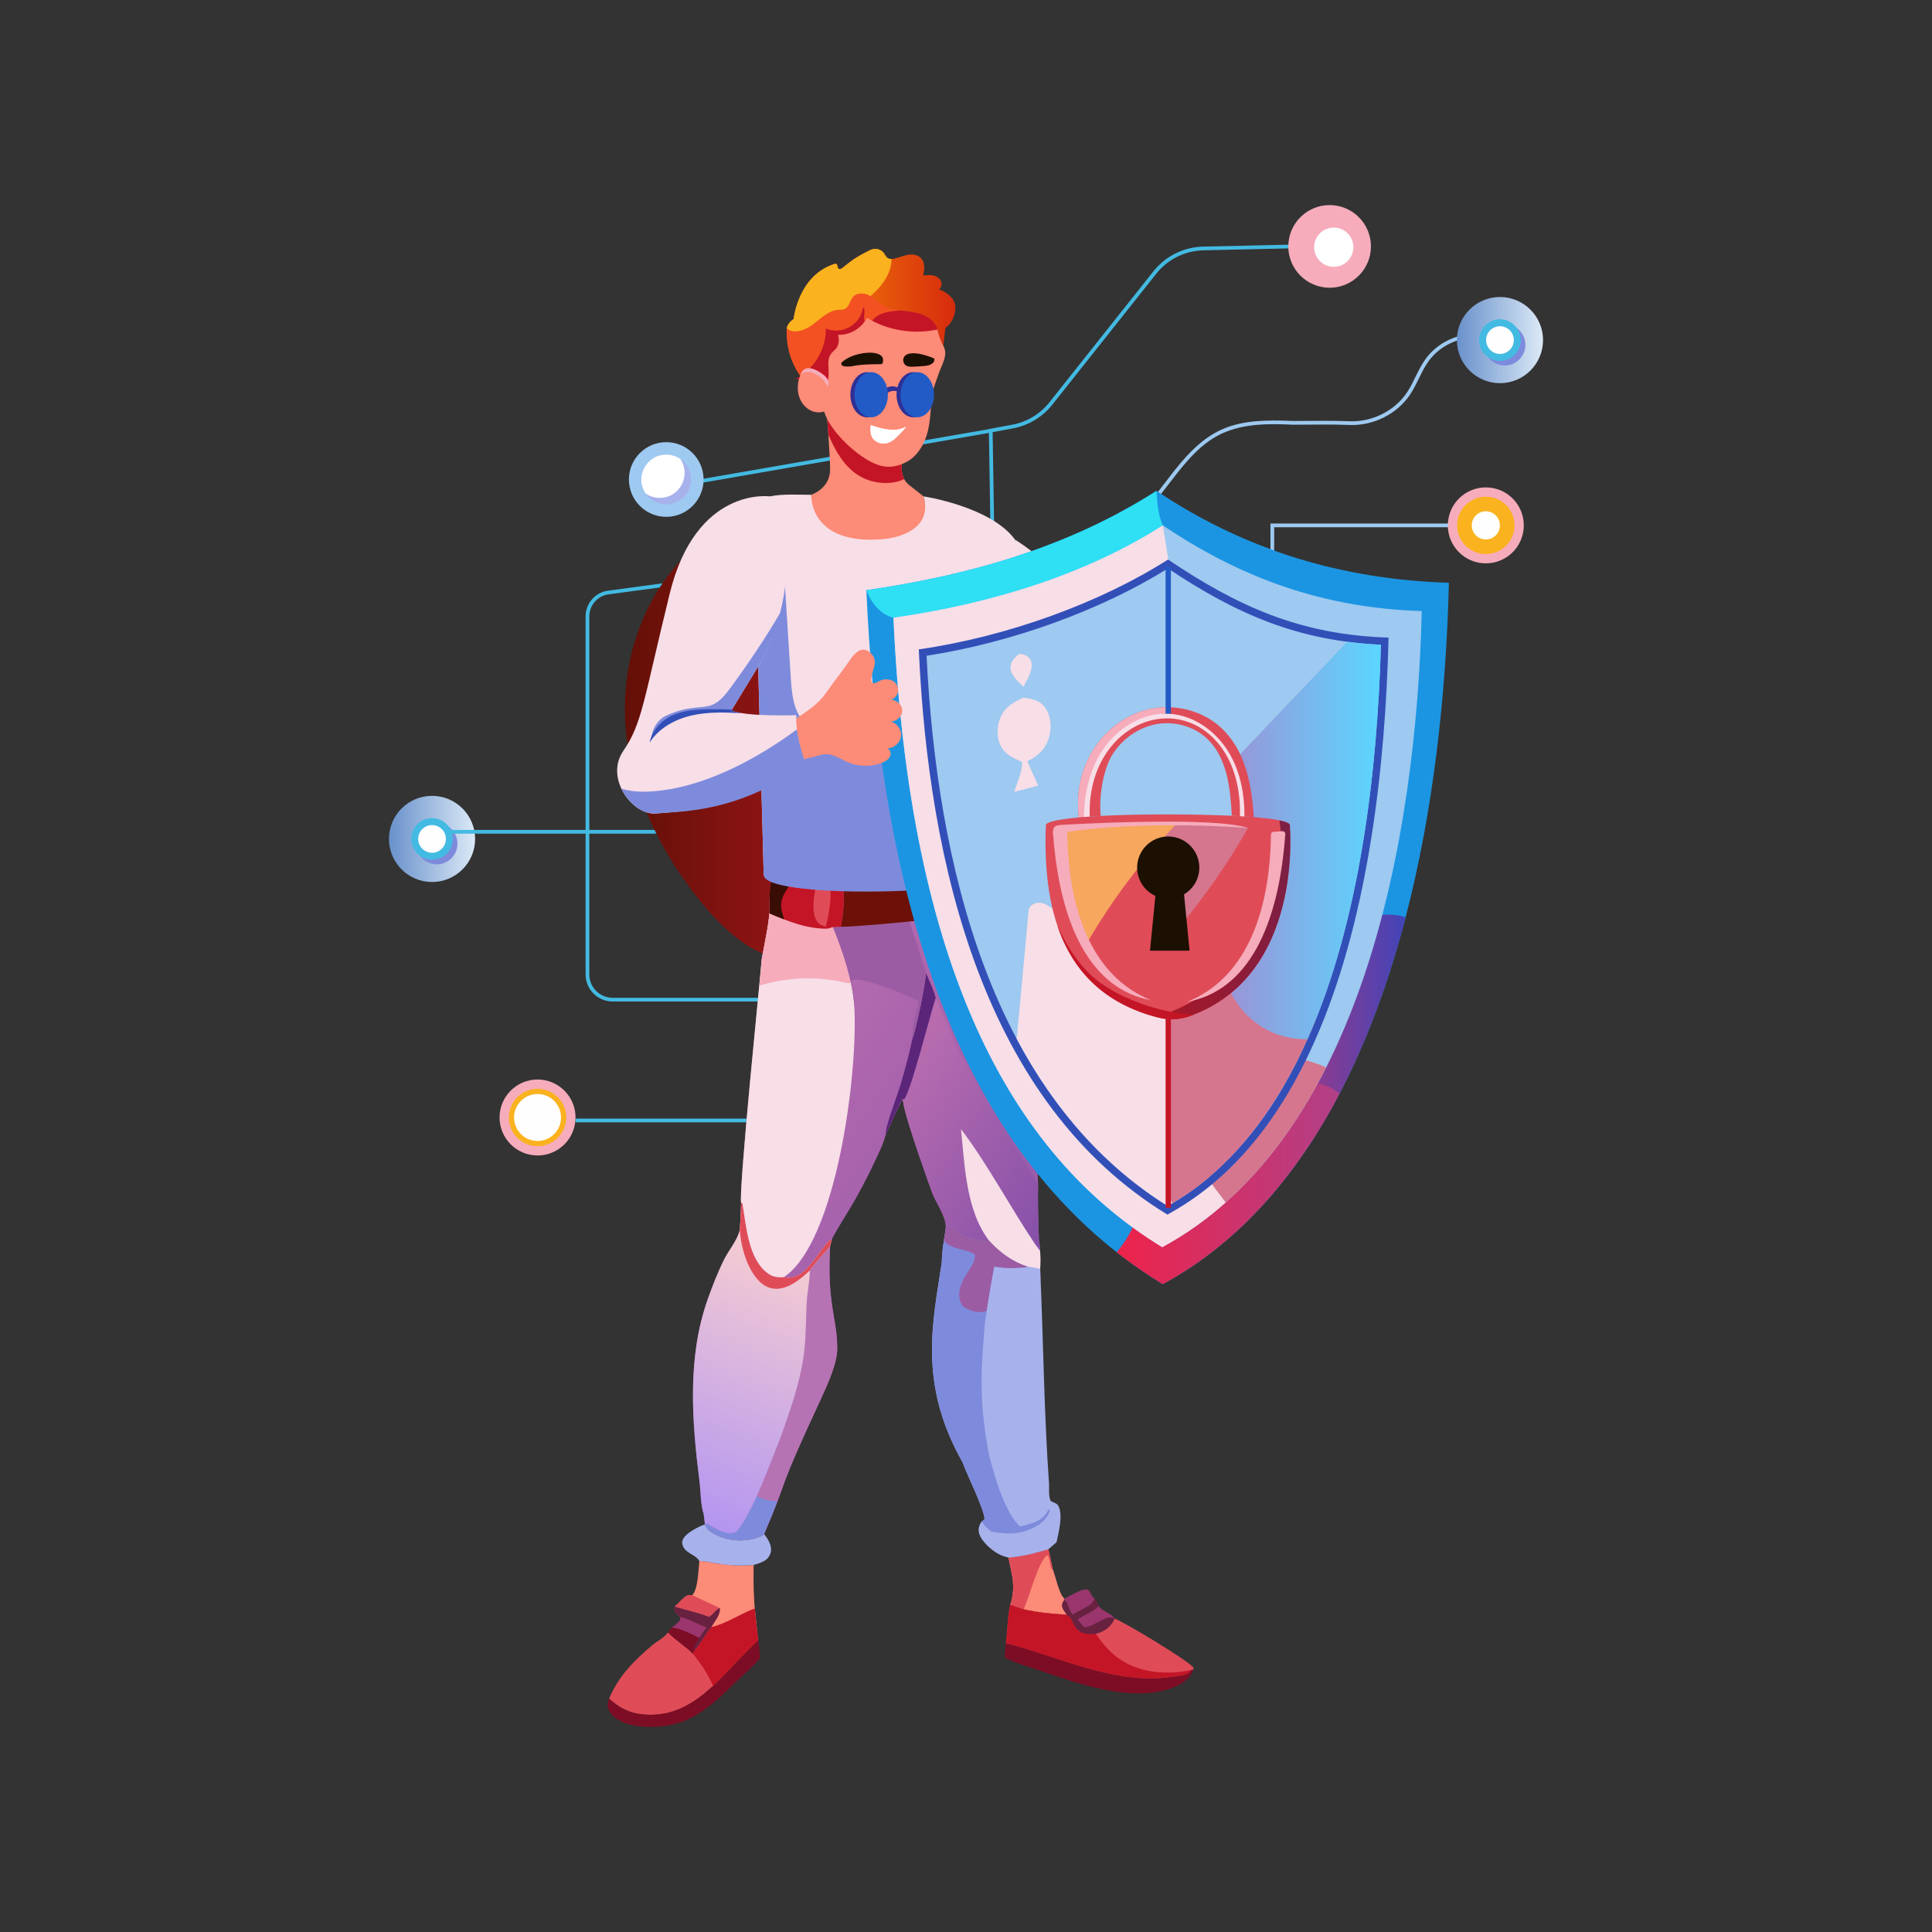 <?xml version="1.0" encoding="utf-8"?>
<svg xmlns="http://www.w3.org/2000/svg" id="Layer_1" style="enable-background:new 0 0 650 650" version="1.1" viewBox="0 0 650 650" x="0" y="0">
  <rect x="0" y="0" width="650" height="650" fill="#333333" stroke="none"/>
  <g id="Cybersecurity_2_">
    <g id="Cybersecurity_3_">
      <g>
        <g>
          <g>
            <polygon points="428.689 192.604 427.433 192.604 427.433 176.13 490.23 176.13 490.23 177.384 428.689 177.384" style="fill:#9ec9f0"/>
          </g>
          <g>
            <path d="M275.891,336.95h-69.763c-5.023,0-9.111-4.087-9.111-9.111&#xD;&#xA;						V207.349c0-4.336,3.241-8.043,7.538-8.623l27.819-3.752l0.168,1.244&#xD;&#xA;						l-27.819,3.752c-3.678,0.496-6.45,3.668-6.45,7.379v120.49&#xD;&#xA;						c0,4.332,3.523,7.856,7.855,7.856h69.763V336.95z" style="fill:#43bae2"/>
          </g>
          <g>
            <path d="M382.056,175.386l-0.809-0.961&#xD;&#xA;						c5.297-4.455,9.363-10.372,13.625-15.792&#xD;&#xA;						c11.925-15.167,20.31-17.927,40.286-16.997&#xD;&#xA;						c6.259-0.002,12.636-0.173,18.887,0.088&#xD;&#xA;						c7.567,0.308,15.165-3.475,19.307-9.657&#xD;&#xA;						c2.374-3.542,3.711-7.775,6.305-11.34&#xD;&#xA;						c4.561-6.263,12.737-9.5,20.349-8.055l-0.234,1.233&#xD;&#xA;						c-7.145-1.356-14.818,1.681-19.1,7.56&#xD;&#xA;						c-2.477,3.405-3.865,7.702-6.276,11.3&#xD;&#xA;						c-4.381,6.539-12.392,10.552-20.402,10.212&#xD;&#xA;						c-6.208-0.26-12.572-0.088-18.863-0.088&#xD;&#xA;						c-8.061-0.375-16.524-0.459-23.896,2.912&#xD;&#xA;						C398.524,151.617,392.691,166.438,382.056,175.386z" style="fill:#9ec9f0"/>
          </g>
          <g>
            <path d="M333.309,183.535l-0.62-39.185l7.863-1.46&#xD;&#xA;						c4.941-0.917,9.385-3.591,12.511-7.529l34.963-44.049&#xD;&#xA;						c4.092-5.156,10.214-8.199,16.794-8.348l44.69-1.013l0.029,1.255&#xD;&#xA;						l-44.69,1.013c-6.207,0.14-11.98,3.01-15.841,7.873l-34.963,44.049&#xD;&#xA;						c-3.313,4.175-8.024,7.01-13.265,7.983l-6.82,1.266l0.604,38.125&#xD;&#xA;						L333.309,183.535z" style="fill:#43bae2"/>
          </g>
          <linearGradient gradientUnits="userSpaceOnUse" id="SVGID_1_" x1="490.152" x2="519.138" y1="114.421" y2="114.421">
            <stop offset="0" style="stop-color:#6991cb"/>
            <stop offset="1" style="stop-color:#dbe9f6"/>
          </linearGradient>
          <circle cx="504.645" cy="114.421" r="14.493" style="fill:url(#SVGID_1_)"/>
          <circle cx="506.242" cy="116.019" r="6.952" style="fill:#7e8bdc"/>
          <circle cx="504.645" cy="114.421" r="6.952" style="fill:#43bae2"/>
          <circle cx="504.645" cy="114.421" r="6.952" style="fill:#43bae2"/>
          <circle cx="504.645" cy="114.421" r="4.658" style="fill:#fefefe"/>
          <linearGradient gradientUnits="userSpaceOnUse" id="SVGID_2_" x1="130.862" x2="159.848" y1="282.247" y2="282.247">
            <stop offset="0" style="stop-color:#6991cb"/>
            <stop offset="1" style="stop-color:#dbe9f6"/>
          </linearGradient>
          <circle cx="145.355" cy="282.247" r="14.493" style="fill:url(#SVGID_2_)"/>
          <circle cx="146.953" cy="283.845" r="6.952" style="fill:#7e8bdc"/>
          <circle cx="145.355" cy="282.247" r="6.952" style="fill:#43bae2"/>
          <circle cx="145.355" cy="282.247" r="6.952" style="fill:#43bae2"/>
          <circle cx="145.355" cy="282.247" r="4.658" style="fill:#fefefe"/>
          <circle cx="447.336" cy="82.903" r="13.903" style="fill:#f6acbb"/>
          <circle cx="448.731" cy="83.167" r="6.604" style="fill:#fff"/>
          <g>
            <rect height="1.255" style="fill:#43bae2" transform="rotate(-9.858 281.105 153.981)" width="106.017" x="228.096" y="153.354"/>
          </g>
          <circle cx="224.15" cy="161.322" r="12.563" style="fill:#9ec9f0"/>
          <path d="M232.526,161.324c0,4.625-3.746,8.378-8.378,8.378&#xD;&#xA;					c-2.874,0-5.416-1.45-6.922-3.665c-3.736-5.438,0.11-13.09,6.922-13.09&#xD;&#xA;					C228.781,152.947,232.526,156.7,232.526,161.324z" style="fill:#a7b2ec"/>
          <path d="M221.958,167.506c-1.757,0-3.389-0.54-4.732-1.469&#xD;&#xA;					c-3.736-5.438,0.11-13.09,6.922-13.09c1.751,0,3.382,0.533,4.725,1.462&#xD;&#xA;					C232.593,159.788,228.828,167.506,221.958,167.506z" style="fill:#fff"/>
          <g>
            <rect height="1.255" style="fill:#43bae2" width="75.682" x="150.15" y="279.22"/>
          </g>
          <circle cx="180.853" cy="375.965" r="12.779" style="fill:#f6acbb"/>
          <circle cx="180.853" cy="375.965" r="9.658" style="fill:#fab21f"/>
          <circle cx="180.853" cy="375.965" r="7.896" style="fill:#fefefe"/>
          <circle cx="499.888" cy="176.757" r="12.779" style="fill:#f6acbb"/>
          <circle cx="499.888" cy="176.757" r="9.658" style="fill:#fab21f"/>
          <circle cx="499.888" cy="176.757" r="4.737" style="fill:#fefefe"/>
          <g>
            <rect height="1.255" style="fill:#43bae2" width="65.247" x="193.633" y="376.344"/>
          </g>
        </g>
        <linearGradient gradientUnits="userSpaceOnUse" id="SVGID_3_" x1="275.313" x2="288.868" y1="130.515" y2="130.515">
          <stop offset="0" style="stop-color:#f89208"/>
          <stop offset="1" style="stop-color:#d72b0d"/>
        </linearGradient>
        <path d="M288.868,131.632c-12.667-3.7-12.111-3.596-12.631-3.554&#xD;&#xA;				c-0.359,0.029-0.728,0.218-0.868,0.55c-0.171,0.409,0.066,0.896,0.425,1.156&#xD;&#xA;				c0.359,0.259,0.811,0.346,1.247,0.429c3.573,0.682,7.101,1.602,10.552,2.749" style="fill:url(#SVGID_3_)"/>
        <linearGradient gradientUnits="userSpaceOnUse" id="SVGID_4_" x1="264.712" x2="321.42" y1="106.288" y2="106.288">
          <stop offset="0" style="stop-color:#f89208"/>
          <stop offset="1" style="stop-color:#d72b0d"/>
        </linearGradient>
        <path d="M318.072,110.286l-1.054,8.886l-45.836,9.67&#xD;&#xA;				c-0.663-1.887,2.399,6.822-6.47-18.399c0,0,0.126-1.644,2.297-3.125&#xD;&#xA;				c0,0,1.493-14.86,14.026-18.594c0.364-0.107,0.584,0.289,0.684,0.653&#xD;&#xA;				c0.107,0.358,0.113,0.791,0.408,1.023c1.098,0.878,2.363-2.128,9.181-5.529&#xD;&#xA;				c0.992-0.496,1.927-1.13,3.081-1.142c1.117-0.006,2.259,0.458,2.943,1.368&#xD;&#xA;				c0.667,0.892,0.948,2.095,2.636,2.052c1.513-0.022,3.564-1.132,5.648-1.437&#xD;&#xA;				c2.936-0.432,5.163,0.936,5.328,3.928c0.063,1.029-0.125,2.052-0.345,3.062&#xD;&#xA;				c1.086-0.119,2.19-0.245,3.263-0.038c1.067,0.201,2.127,0.778,2.636,1.745&#xD;&#xA;				c0.515,0.96,0.32,2.322-0.596,2.918c2.479,0.916,5.215,2.937,5.485,5.566&#xD;&#xA;				C321.656,105.523,320.306,108.881,318.072,110.286z" style="fill:url(#SVGID_4_)"/>
        <path d="M299.968,87.149c-0.21,7.004-5.77,11.63-11.258,15.933&#xD;&#xA;				l-21.506,14.44l-2.491-7.079c0,0,0.126-1.644,2.297-3.125&#xD;&#xA;				c0,0,1.493-14.86,14.026-18.594c0.364-0.107,0.584,0.289,0.684,0.653&#xD;&#xA;				c0.107,0.358,0.113,0.791,0.408,1.023c1.098,0.878,2.363-2.128,9.181-5.529&#xD;&#xA;				c0.992-0.496,1.927-1.13,3.081-1.142c1.117-0.006,2.259,0.458,2.943,1.368&#xD;&#xA;				C297.999,85.989,298.28,87.192,299.968,87.149z" style="fill:#fab21f"/>
        <path d="M271.967,129.916c4.048,2.755,8.71,5.071,13.593,4.763&#xD;&#xA;				c2.874-0.188,5.573-1.261,8.12-2.655c3.911-2.127,11.216-7.093,17.904-13.053&#xD;&#xA;				c1.889-1.688,3.847-3.69,4.004-6.219c0.157-2.56-1.682-4.907-3.928-6.137&#xD;&#xA;				c-4.511-2.463-10.31-1.324-14.766-3.941c-1.607-0.948-2.817-2.435-4.462-3.301&#xD;&#xA;				c-1.65-0.866-4.004-0.966-5.309,0.364c-1.192,1.211-1.299,3.382-2.811,4.154&#xD;&#xA;				c-1.795,0.921-3.114-0.849-8.24,3.207c-1.713,1.362-3.37,2.874-5.397,3.696&#xD;&#xA;				c-2.033,0.822-4.393,1.18-5.962-0.351c-0.427,6.151,1.553,12.452,5.416,17.239" style="fill:#f35122"/>
        <path d="M315.694,112.645c-0.157,2.529-2.115,4.531-4.004,6.219&#xD;&#xA;				c-6.558,5.844-13.915,10.884-17.904,13.053l-26.081-4.418&#xD;&#xA;				c6.232-3.249,10.25-10.08,10.154-16.95&#xD;&#xA;				c5.503,2.249,11.75-1.344,12.532-7.279c1.02,1.255-0.055,3.061,0.446,4.512&#xD;&#xA;				c0.251,0.734,1.086,1.33,1.788,1.017c0.408-0.182,0.646-0.596,0.904-0.954&#xD;&#xA;				c1.833-2.567,5.378-3.05,8.516-3.32c1.493-0.122,0.835-0.122,2.316,0.069&#xD;&#xA;				c2.541,0.345,5.152,0.684,7.405,1.914&#xD;&#xA;				C314.012,107.738,315.851,110.085,315.694,112.645z" style="fill:#c41526"/>
        <path d="M272.927,166.458c0,0,6.414-2.027,6.351-8.61&#xD;&#xA;				c-0.055-5.801-1.135-19.125-1.569-24.524&#xD;&#xA;				c36.764,24.742,24.084,16.208,26.827,18.054&#xD;&#xA;				c0.005,0.1-3.474,8.003,1.362,11.823c4.826,3.803,4.826,3.803,4.826,3.803&#xD;&#xA;				l3.834,17.17c0,0-7.593,5.648-8.949,6.169&#xD;&#xA;				c-1.362,0.527-18.136,2.259-18.136,2.259s-12.419-6.947-12.72-7.16&#xD;&#xA;				c-0.301-0.213-2.855-9.997-2.855-9.997v-3.91" style="fill:#fc8b77"/>
        <path d="M304.21,161.174c-4.003,2.001-10.6,1.918-15.682-1.425&#xD;&#xA;				c-4.767-3.124-7.559-8.284-9.834-13.473c-0.295-4.355-0.634-8.641-0.828-11.026&#xD;&#xA;				c0.784-0.113,1.575-0.188,2.366-0.232l24.305,16.36&#xD;&#xA;				C304.536,151.378,302.058,157.101,304.21,161.174z" style="fill:#c41526"/>
        <linearGradient gradientUnits="userSpaceOnUse" id="SVGID_5_" x1="210.22" x2="296.323" y1="251.033" y2="251.033">
          <stop offset="0" style="stop-color:#631007"/>
          <stop offset="1" style="stop-color:#ad171f"/>
        </linearGradient>
        <path d="M234.265,183.772c-17.139,14.192-25.314,37.497-23.886,59.703&#xD;&#xA;				s11.632,43.226,25.79,60.393c5.937,7.198,12.846,13.993,21.529,17.408&#xD;&#xA;				c8.683,3.415,19.473,2.775,26.277-3.61c5.478-5.141,7.501-12.904,8.872-20.29&#xD;&#xA;				c3.941-21.24,4.537-43.096,1.76-64.519&#xD;&#xA;				c-1.728-13.331-4.941-26.913-12.895-37.75&#xD;&#xA;				c-7.954-10.837-21.564-18.372-34.774-15.883" style="fill:url(#SVGID_5_)"/>
        <g>
          <path d="M401.512,561.023l-0.031,0.747l-0.81,0.132&#xD;&#xA;					c-0.257,0.458-0.471,0.81-0.941,1.098c-1.418,0.866-4.048,0.954-5.686,1.199&#xD;&#xA;					c-18.908,2.774-37.665-6.777-55.638-11.384&#xD;&#xA;					c0.609-4.299,0.546-8.641,1.468-12.902l4.5,1.506&#xD;&#xA;					c4.876,1.142,9.589,1.556,14.559,1.839l1.299,1.161&#xD;&#xA;					c0.822,1.487,1.826,4.023,3.514,4.656c0.778,0.295,1.751,0.113,2.56,0.038&#xD;&#xA;					c0.456-0.034,0.549-0.039,0.672-0.056l1.493,0.27&#xD;&#xA;					c0.728-0.251,1.437-0.565,2.134-0.885c1.814-0.835,3.671-1.958,4.38-3.91&#xD;&#xA;					C378.262,545.724,399.855,558.727,401.512,561.023z" style="fill:#df4c58"/>
          <path d="M233.316,536.171c-0.19,0.311-0.283,0.407-0.362,0.51&#xD;&#xA;					c-0.935-0.107-1.493-0.188-2.316,0.389c-1.356,0.948-2.441,2.391-3.728,3.458&#xD;&#xA;					c3.91,1.286,7.7,1.901,11.591,3.489c1.512-0.703,2.102-2.278,3.677-2.987&#xD;&#xA;					c0.006-0.006,0.019-0.006,0.025-0.013v0.063c0,0.013,0,0.025,0.006,0.038&#xD;&#xA;					c0.044,2.51-1.801,4.23-2.887,6.345l0.075-0.019&#xD;&#xA;					c4.569-1.079,9.878-4.537,14.49-6.275c-0.125-1.67-0.212-3.333-0.272-4.997&#xD;&#xA;					H233.316z" style="fill:#df4c58"/>
          <path d="M254.661,548.153c-15.497,10.239-8.045,5.315-10.154,6.708&#xD;&#xA;					c-0.101-0.071-8.549-5.998-8.014-5.623c0.071-0.101,6.142-8.727,5.755-8.177&#xD;&#xA;					c-13.029-6.108-8.092-3.794-9.25-4.336l-0.038-0.05&#xD;&#xA;					c1.964-2.366,1.977-8.491,2.328-11.459l0.207-0.006&#xD;&#xA;					c1.989-0.031,4.029,0.584,5.993,0.86c4.098,0.59,7.945,0.753,12.068,0.458&#xD;&#xA;					c0.009,1.325-0.209,7.422,0.332,14.641c0,0.019,0.006,0.038,0.006,0.057&#xD;&#xA;					c0.013-0.006,0.025-0.006,0.038-0.013&#xD;&#xA;					C254.177,543.521,254.403,545.843,254.661,548.153z" style="fill:#fc8b77"/>
          <path d="M255.125,551.83c-5.171,5.008-10.047,10.342-15.168,15.406&#xD;&#xA;					l-3.081,2.648c-6.275,5.039-12.821,7.832-21.023,6.89&#xD;&#xA;					c-4.468-0.515-7.643-2.322-10.925-5.278&#xD;&#xA;					c3.282-7.775,8.415-12.808,14.76-18.199c1.632-1.18,3.891-2.485,5.071-4.11&#xD;&#xA;					l1.356-1.569c0.634-0.483,1.299-0.954,1.889-1.494&#xD;&#xA;					c0.791-0.715,0.885-0.985,0.885-2.033c-1.863-1.708-2.083-1.951-1.933-3.521&#xD;&#xA;					c3.91,1.286,7.7,1.901,11.591,3.489c1.527-0.712,1.916-2.106,3.703-3&#xD;&#xA;					c0.1,2.542-1.745,4.267-2.849,6.382c-0.013,0.019-0.019,0.044-0.031,0.063&#xD;&#xA;					c4.575-1.061,9.896-4.525,14.528-6.282c0.013-0.006,0.025-0.006,0.038-0.013&#xD;&#xA;					c0.245,2.309,0.471,4.631,0.728,6.941&#xD;&#xA;					C254.805,549.383,254.956,550.606,255.125,551.83z" style="fill:#df4c58"/>
          <linearGradient gradientUnits="userSpaceOnUse" id="SVGID_6_" x1="419.648" x2="250.145" y1="423.72" y2="309.38">
            <stop offset="0" style="stop-color:#8751a9"/>
            <stop offset="1" style="stop-color:#bd6faf"/>
          </linearGradient>
          <path d="M316.041,430.199h34.032c-0.29-6.634,0.129-9.415-0.521-13.122&#xD;&#xA;					c-0.252-5.925-0.421-12.717-0.295-18.544c0,0-3.646-95.976-3.546-100.645&#xD;&#xA;					c-4.782-7.669-37.226,3.345-43.319,0.747c-0.075-0.251-0.157-0.496-0.238-0.74&#xD;&#xA;					c-0.084,0.005-0.169,0.013-0.254,0.018v75.25&#xD;&#xA;					c0.533-1.141,1.074-2.278,1.635-3.403c0.289,0.697,0.408,1.268,0.527,2.008&#xD;&#xA;					c0.808,5.185,8.793,27.534,9.583,29.582c1.393,3.615,4.575,7.725,4.581,11.61&#xD;&#xA;					c-0.496,3.759-1.368,7.945-1.349,11.716&#xD;&#xA;					C316.662,426.077,316.367,427.984,316.041,430.199z" style="fill:url(#SVGID_6_)"/>
          <linearGradient gradientUnits="userSpaceOnUse" id="SVGID_7_" x1="381.06" x2="211.557" y1="480.925" y2="366.585">
            <stop offset="0" style="stop-color:#8751a9"/>
            <stop offset="1" style="stop-color:#bd6faf"/>
          </linearGradient>
          <path d="M304.358,299.014c-0.808-0.049-1.474-0.169-1.966-0.379&#xD;&#xA;					c-0.075-0.251-0.157-0.496-0.238-0.74c-0.201,0.013-0.408,0.025-0.609,0.044&#xD;&#xA;					c-0.006-0.019-0.019-0.031-0.025-0.05c-0.006,0.013-0.006,0.025-0.006,0.05&#xD;&#xA;					c-13.708,0.951-15.223,0.728-26.997-0.05c-1.55-0.239-3.094-0.496-4.637-0.778&#xD;&#xA;					c-1.077-0.235-5.139-0.807-9.84-2.397c-0.91,2.109-1.111,5.008-1.148,7.794&#xD;&#xA;					c-0.076,5.17,0.222,3.651-0.464,8.51c-0.113,0.756-0.313,1.905-0.314,1.908&#xD;&#xA;					c-2.948,16.686-0.945,2.816-2.617,18.688&#xD;&#xA;					c-0.413,4.126-6.961,68.997-6.162,73.128c-0.044,2.981-0.188,5.955-0.427,8.93&#xD;&#xA;					c-0.044,0.188-0.081,0.376-0.132,0.571c-0.803,3.106-3.665,6.526-5.14,9.482&#xD;&#xA;					c-2.127,4.261-3.947,8.943-5.535,13.429&#xD;&#xA;					c-6.947,19.623-5.322,41.004-2.755,61.248c0.37,2.912,0.402,8.346,1.399,10.894&#xD;&#xA;					l0.433,3.564c0.521,1.719,2.077,2.686,3.646,3.483&#xD;&#xA;					c4.217,2.14,9.589,2.491,14.044,0.954c0.866-0.295,1.563-0.546,2.209-1.205&#xD;&#xA;					c9.845-22.908,2.924-10.051,14.929-36.366c4.798-10.551,9.671-19.721,9.671-26.043&#xD;&#xA;					c0.012-10.376-3.497-14.476-2.397-34.433l0.577-2.303&#xD;&#xA;					c3.507-6.749,7.866-11.947,14.961-27.223c1.136-2.454,2.51-5.209,3.131-7.832&#xD;&#xA;					c1.832-4.048,3.602-8.152,5.585-12.13c0.466,1.124,0.425,1.678,0.824,3.602&#xD;&#xA;					V299.014z" style="fill:url(#SVGID_7_)"/>
          <path d="M259.392,521.827c-0.144,1.18-0.879,2.36-1.839,3.05&#xD;&#xA;					c-1.13,0.81-2.68,1.249-3.997,1.65c-10.336,0.74-14.666-1.371-18.061-1.318&#xD;&#xA;					l-0.207,0.006c-0.954-2.115-4.889-2.592-5.654-5.441&#xD;&#xA;					c-0.226-0.853-0.151-1.393,0.289-2.159c1.098-1.952,5.152-4.066,7.254-4.757&#xD;&#xA;					c0.521,1.719,2.077,2.686,3.646,3.483c4.217,2.14,9.589,2.491,14.044,0.954&#xD;&#xA;					c0.866-0.295,1.563-0.546,2.209-1.205&#xD;&#xA;					C258.281,517.698,259.643,519.706,259.392,521.827z" style="fill:#a7b2ec"/>
          <path d="M255.079,551.787c0.309,2.031,0.504,4.02,0.61,6.071&#xD;&#xA;					c-2.302,2.797-5.167,5.208-7.769,7.724&#xD;&#xA;					c-7.418,7.172-14.283,14.108-25.051,15.211&#xD;&#xA;					c-5.049,0.517-12.208,0.273-16.287-3.193c-1.04-0.883-2.129-2.41-2.126-3.834&#xD;&#xA;					c0.001-0.753,0.206-1.594,0.427-2.312c3.281,2.956,6.459,4.761,10.928,5.275&#xD;&#xA;					c8.201,0.943,14.748-1.852,21.02-6.89l3.084-2.646&#xD;&#xA;					C245.037,562.128,249.91,556.792,255.079,551.787z" style="fill:#7d0d24"/>
          <path d="M255.081,551.786c-5.171,5.008-10.047,10.342-15.168,15.406&#xD;&#xA;					c-1.801-4.066-4.06-7.38-6.828-10.857l0.609-1.13&#xD;&#xA;					c2.117-2.236,3.606-5.354,5.629-7.744c5.052-1.263,9.779-4.49,14.565-6.294&#xD;&#xA;					C253.889,541.268,254.635,548.631,255.081,551.786z" style="fill:#c41526"/>
          <path d="M339.293,524.055c6.22-0.572,10.245-1.95,13.428-2.819&#xD;&#xA;					l1.455,6.649c1.003,2.474,2.033,8.321,3.956,9.982l-0.056,0.306&#xD;&#xA;					c0.617,0.551,0.867,0.676,1.098,1.457c0.441,1.31,0.985,2.466,1.648,3.677&#xD;&#xA;					l-0.588,1.114l-1.301-1.164c-4.974-0.284-9.683-0.699-14.558-1.838&#xD;&#xA;					l-4.504-1.505c1.118-3.119,1.21-6.365,0.693-9.604L339.293,524.055z" style="fill:#fc8b77"/>
          <path d="M339.293,524.055c6.22-0.572,10.245-1.95,13.428-2.819&#xD;&#xA;					l1.455,6.649l-0.402,0.032c-0.642-1.305-0.446-3.726-1.436-4.653&#xD;&#xA;					c-2.881,1.62-6.209,14.659-7.962,18.155l-4.504-1.505&#xD;&#xA;					c1.118-3.119,1.21-6.365,0.693-9.604L339.293,524.055z" style="fill:#df4c58"/>
          <path d="M338.409,552.816c17.969,4.606,36.729,14.154,55.635,11.381&#xD;&#xA;					c1.641-0.241,4.267-0.329,5.685-1.198c0.469-0.288,0.687-0.635,0.945-1.099&#xD;&#xA;					l0.806-0.131c-0.134,0.353-0.271,0.704-0.439,1.042&#xD;&#xA;					c-1.352,2.723-4.829,4.498-7.609,5.386&#xD;&#xA;					c-13.687,4.367-30.396-1.647-43.434-6.097&#xD;&#xA;					c-3.972-1.355-8.222-2.512-11.965-4.413&#xD;&#xA;					C338.037,556.061,338.252,554.432,338.409,552.816z" style="fill:#7d0d24"/>
          <path d="M242.204,541.017c0.1,2.567-1.782,4.299-2.88,6.445&#xD;&#xA;					c-2.04,2.416-3.489,5.478-5.629,7.744l-0.609,1.13&#xD;&#xA;					c-2.573-2.642-5.855-4.443-8.371-7.192l1.355-1.569&#xD;&#xA;					c0.634-0.483,1.299-0.954,1.889-1.493c0.791-0.716,0.885-0.985,0.885-2.033&#xD;&#xA;					c-1.863-1.708-2.083-1.951-1.933-3.521c3.91,1.286,7.7,1.901,11.591,3.489&#xD;&#xA;					C240.02,543.308,240.61,541.72,242.204,541.017z" style="fill:#692140"/>
          <path d="M228.844,544.045c0.904,0.214,1.765,0.441,2.637,0.763&#xD;&#xA;					c2.065,0.922,4.162,1.804,6.201,2.781c-0.833,1.111-1.814,2.257-2.457,3.486&#xD;&#xA;					c-3.02-1.446-5.811-3.014-9.157-3.497c0.635-0.483,1.301-0.959,1.892-1.495&#xD;&#xA;					C228.749,545.366,228.845,545.095,228.844,544.045z" style="fill:#9a356e"/>
          <path d="M226.069,547.578c3.346,0.483,6.137,2.05,9.157,3.497&#xD;&#xA;					c-0.894,1.797-1.929,2.455-1.53,4.13l-0.612,1.133&#xD;&#xA;					c-2.572-2.643-5.851-4.447-8.37-7.194L226.069,547.578z" style="fill:#7d0d24"/>
          <path d="M339.872,539.914l4.504,1.505&#xD;&#xA;					c4.874,1.139,9.584,1.555,14.558,1.838l1.301,1.164&#xD;&#xA;					c0.816,1.484,1.82,4.02,3.512,4.654c0.781,0.293,1.75,0.111,2.56,0.04&#xD;&#xA;					l0.419-0.033c0.084-0.007,0.168-0.016,0.251-0.024l1.497,0.267&#xD;&#xA;					c4.529,6.851,9.377,11.005,17.604,12.737c4.743,0.999,9.862,0.77,14.595-0.164&#xD;&#xA;					c-0.258,0.463-0.476,0.811-0.945,1.099c-1.418,0.869-4.044,0.957-5.685,1.198&#xD;&#xA;					c-18.906,2.774-37.665-6.775-55.635-11.381&#xD;&#xA;					C339.015,548.517,338.949,544.174,339.872,539.914z" style="fill:#c41526"/>
          <path d="M272.471,427.408c1.771-2.803,4.727-5.492,6.81-8.159&#xD;&#xA;					c-1.1,19.78,2.413,24.233,2.398,34.431&#xD;&#xA;					c-0.008,6.318-4.732,15.188-9.674,26.045&#xD;&#xA;					c-10.173,22.353-7.731,19.622-14.931,36.368&#xD;&#xA;					c-0.646,0.66-1.341,0.908-2.204,1.205c-4.46,1.535-9.831,1.181-14.048-0.958&#xD;&#xA;					c-1.566-0.794-3.123-1.759-3.647-3.479l0.801-0.295l0.442,0.294&#xD;&#xA;					c2.212,1.453,5.794,3.515,8.559,2.802c0.368-0.095,0.597-0.252,0.909-0.436&#xD;&#xA;					c5.616-6.808,11.183-22.903,14.636-31.292&#xD;&#xA;					c3.342-9.482,6.823-18.985,8.027-29.032&#xD;&#xA;					c0.67-5.592,0.55-11.19,0.869-16.801&#xD;&#xA;					C271.62,434.543,272.459,430.957,272.471,427.408z" style="fill:#b673b3"/>
          <path d="M254.614,503.365c-2.14,4.733-4.43,9.076-6.728,11.862&#xD;&#xA;					c-0.312,0.183-0.541,0.341-0.909,0.436c-2.764,0.713-6.346-1.349-8.559-2.802&#xD;&#xA;					l-0.442-0.294l-0.801,0.295c0.524,1.72,2.081,2.685,3.647,3.479&#xD;&#xA;					c4.217,2.139,9.588,2.493,14.048,0.958c0.863-0.297,1.558-0.546,2.204-1.205&#xD;&#xA;					c1.581-3.677,3.06-7.396,4.498-11.132&#xD;&#xA;					C259.074,505.117,256.789,504.521,254.614,503.365z" style="fill:#7e8bdc"/>
          <linearGradient gradientUnits="userSpaceOnUse" id="SVGID_8_" x1="360.192" x2="295.383" y1="400.731" y2="357.014">
            <stop offset="0" style="stop-color:#8751a9"/>
            <stop offset="1" style="stop-color:#bd6faf"/>
          </linearGradient>
          <path d="M349.947,427.187c-1.159-0.341-2.515-0.709-4.236-1.01&#xD;&#xA;					c-5.165-1.682-9.005-4.443-12.676-8.397c-3.634-0.584-6.953-0.778-10.235-2.667&#xD;&#xA;					c-1.255-0.722-2.786-2.611-4.054-2.943l-0.521,0.791&#xD;&#xA;					c-0.006-3.884-3.188-7.995-4.581-11.61c-0.816-2.117-8.75-24.237-9.583-29.582&#xD;&#xA;					c-0.119-0.741-0.239-1.312-0.527-2.008c-1.983,3.979-3.753,8.083-5.585,12.13&#xD;&#xA;					c-0.188-2.811,3.979-13.398,5.001-16.9&#xD;&#xA;					c1.45-4.964,2.887-10.016,3.91-15.086c1.694-4.907,4.123-17.113,4.713-22.51&#xD;&#xA;					c1.123,2.705,2.504,5.491,3.244,8.321c1.977,4.55,4.939,10.706,6.357,15.299&#xD;&#xA;					c2.661,5.691,23.121,39.422,28.083,47.518&#xD;&#xA;					c-0.128,5.927,0.045,12.667,0.295,18.544&#xD;&#xA;					C350.043,419.879,349.989,423.617,349.947,427.187z" style="fill:url(#SVGID_8_)"/>
          <path d="M311.572,327.397c1.123,2.705,2.501,5.489,3.243,8.32&#xD;&#xA;					c-1.632,4.728-8.703,32.855-10.728,34.185l-0.555-0.142&#xD;&#xA;					c-1.985,3.978-3.751,8.082-5.583,12.133&#xD;&#xA;					c-0.189-2.811,3.975-13.402,4.997-16.9&#xD;&#xA;					c1.452-4.965,2.888-10.014,3.915-15.085&#xD;&#xA;					C308.552,344.999,310.985,332.791,311.572,327.397z" style="fill:#5b257a"/>
          <path d="M349.947,427.093c-0.41,0.013-0.841-0.158-1.261-0.264&#xD;&#xA;					c-0.976-0.256-2.159-0.51-2.975-0.653c-5.165-1.682-9.005-4.443-12.676-8.397&#xD;&#xA;					c-8.051-10.21-8.434-25.466-9.721-37.904&#xD;&#xA;					c8.967,11.821,16.386,25.938,24.857,38.575c0.558,0.828,1.192,1.594,1.744,2.378&#xD;&#xA;					C350.145,423.004,350.097,425.151,349.947,427.093z" style="fill:#f7dee7"/>
          <linearGradient gradientTransform="matrix(1.044 0 0 -1.044 86.62 4798.199)" gradientUnits="userSpaceOnUse" id="SVGID_9_" x1="170.197" x2="138.399" y1="4191.991" y2="4107.997">
            <stop offset="0" style="stop-color:#f5ccd2"/>
            <stop offset="1" style="stop-color:#b496f0"/>
          </linearGradient>
          <path d="M249.334,404.741l0.425-0.026&#xD;&#xA;					c1.311,7.495,1.91,19.029,8.755,23.797c1.715,1.194,3.174,1.247,5.199,1.184&#xD;&#xA;					c8.047,1.874,12.513-11.309,16.14-12.751l-0.573,2.302&#xD;&#xA;					c-2.082,2.667-5.039,5.356-6.81,8.159c-0.012,3.549-0.851,7.136-1.053,10.695&#xD;&#xA;					c-0.319,5.611-0.198,11.208-0.869,16.801&#xD;&#xA;					c-1.204,10.047-4.686,19.55-8.027,29.032&#xD;&#xA;					c-3.453,8.389-9.02,24.484-14.636,31.292&#xD;&#xA;					c-0.312,0.183-0.541,0.341-0.909,0.436c-2.764,0.713-6.346-1.349-8.559-2.802&#xD;&#xA;					l-0.442-0.294l-0.801,0.295l-0.433-3.564&#xD;&#xA;					c-0.994-2.552-1.028-7.982-1.398-10.895&#xD;&#xA;					c-2.565-20.247-4.193-41.629,2.755-61.249&#xD;&#xA;					c1.59-4.489,3.408-9.171,5.536-13.429c1.477-2.955,4.338-6.379,5.138-9.487&#xD;&#xA;					c0.049-0.189,0.09-0.38,0.134-0.571&#xD;&#xA;					C249.145,410.697,249.288,407.721,249.334,404.741z" style="fill:url(#SVGID_9_)"/>
          <path d="M249.334,404.741l0.425-0.026&#xD;&#xA;					c1.311,7.495,1.91,19.029,8.755,23.797c1.715,1.194,3.174,1.247,5.199,1.184&#xD;&#xA;					c8.047,1.874,12.513-11.309,16.14-12.751l-0.573,2.302&#xD;&#xA;					c-2.082,2.667-5.039,5.356-6.81,8.159c-2.816,2.683-6.603,5.841-10.625,6.169&#xD;&#xA;					c-2.297,0.187-4.346-0.606-6.033-2.157c-4.4-4.045-6.587-11.962-6.906-17.752&#xD;&#xA;					C249.145,410.697,249.288,407.721,249.334,404.741z" style="fill:#df4c58"/>
          <path d="M356.253,506.993c-0.373-0.911-0.899-1.152-1.757-1.523&#xD;&#xA;					c-0.109-0.047-0.783-0.308-0.893-0.407c-0.844-0.759-0.623-4.503-0.662-5.753&#xD;&#xA;					c-1.693-23.985-1.912-48.398-2.987-72.414&#xD;&#xA;					c-1.408-0.42-2.796-0.458-4.241-0.72c-3.559-1.159-6.482-2.843-9.159-5.061&#xD;&#xA;					c-5.381-0.829-8.329-3.901-18.535-4.76c-0.099-0.008-0.192-0.025-0.287-0.038&#xD;&#xA;					c-0.433,2.796-0.871,5.681-0.859,8.362&#xD;&#xA;					c-2.995,19.77-8.105,40.646,6.96,67.272&#xD;&#xA;					c1.461,4.156,7.356,15.818,7.408,19.2l-0.9,0.712&#xD;&#xA;					c-0.686,0.693-1.15,2.074-1.097,3.047c0.157,2.884,3.499,5.844,5.746,7.359&#xD;&#xA;					c1.315,0.887,2.78,1.385,4.303,1.786c6.232-0.573,10.282-1.96,13.428-2.819&#xD;&#xA;					l2.744-2.369C356.17,515.53,357.575,510.217,356.253,506.993z" style="fill:#a7b2ec"/>
          <path d="M353.028,508.774c-1.312,3.282-4.261,4.932-7.386,6.112&#xD;&#xA;					c-4.092,1.55-7.882,1.086-12.08,0.452c-1.205-1.029-2.485-2.039-3.219-3.477&#xD;&#xA;					l0.897-0.709c-0.05-3.382-5.943-15.048-7.405-19.203&#xD;&#xA;					c-14.745-26.025-10.203-45.943-6.96-67.273&#xD;&#xA;					c-0.021-3.791,0.857-7.944,1.349-11.716l0.239-0.364&#xD;&#xA;					c0.282-0.102,0.651-0.149,1.029-0.088c2.471,1.505,2.393,3.626,11.032,4.901&#xD;&#xA;					c0.822,0.119,1.657,0.232,2.51,0.37c0.038,0.038,0.075,0.082,0.113,0.119&#xD;&#xA;					c4.136,4.423,7.941,6.73,12.563,8.277c-3.744,0.536-7.241,0.625-11.208-0.069&#xD;&#xA;					c-1.295,6.494-2.234,12.567-3.138,18.983&#xD;&#xA;					c-1.431,17.176-1.889,26.539,1.249,43.759&#xD;&#xA;					c1.776,7.21,5.171,19.491,10.505,24.706c3.658-0.804,7.581-1.786,9.357-5.184&#xD;&#xA;					l0.515-0.628C353.279,508.398,353.292,508.109,353.028,508.774z" style="fill:#7e8bdc"/>
          <path d="M345.598,426.139c-0.578,0.413-2.015,0.315-2.68,0.364&#xD;&#xA;					c-2.617,0.211-4.814,0.234-8.415-0.395c-0.979,4.907-1.807,9.878-2.542,14.841&#xD;&#xA;					c-1.952,1.186-5.516,0.107-7.242-0.922c-0.985-0.59-1.525-1.594-1.782-2.68&#xD;&#xA;					c-1.559-6.659,5.94-11.497,4.964-15.419&#xD;&#xA;					c-3.267-1.845-8.082-1.547-10.342-4.493c0.232-1.519,0.477-3.031,0.665-4.474&#xD;&#xA;					l0.239-0.364c0.282-0.102,0.651-0.149,1.029-0.088&#xD;&#xA;					c2.471,1.505,2.393,3.626,11.032,4.901c0.866,0.195,1.396-0.072,2.275,0.066&#xD;&#xA;					C336.407,421.335,340.54,424.47,345.598,426.139z" style="fill:#9c5ca3"/>
          <path d="M263.716,429.697c-2.027,0.063-3.489,0.013-5.202-1.186&#xD;&#xA;					c-6.846-4.769-7.443-16.304-8.754-23.796l-0.427,0.025&#xD;&#xA;					c-0.865-4.476,6.726-78.796,6.734-79.893c0.569-5.503,1.956-9.852,2.811-17.54&#xD;&#xA;					c6.113,2.543,12.339,5.239,19.529,5.133c0.172-0.057,1.689-0.492,1.789-0.521&#xD;&#xA;					c0.069,0.169,0.144,0.345,0.213,0.521c0.006,0.006,0.006,0.006,0.006,0.006&#xD;&#xA;					c3.091,7.535,6.627,18.085,6.997,26.187&#xD;&#xA;					C288.745,360.084,281.674,417.68,263.716,429.697z" style="fill:#f7dee7"/>
          <path d="M286.289,330.671c-0.665,0.207-1.418,0.044-2.109-0.119&#xD;&#xA;					c-9.432-2.184-19.447-1.814-28.685,1.061&#xD;&#xA;					c1.073-10.186,0.089-6.052,1.487-12.764&#xD;&#xA;					c2.355-11.793,1.832-11.176,1.908-16.341c1.47-2.143,4.238-2.414,6.84-2.09&#xD;&#xA;					c7.433,0.935,13.328,5.798,14.659,8.968c0.634,1.506,0,3,0.571,4.443&#xD;&#xA;					C283.11,319.25,285.06,324.991,286.289,330.671z" style="fill:#f6acbb"/>
          <path d="M283.657,298.465c6.21,0.304,12.304-0.144,18.496-0.571&#xD;&#xA;					c1.292,3.914,2.316,7.987,3.736,11.845c1.974,5.861,3.868,11.747,5.683,17.658&#xD;&#xA;					c-0.587,5.395-3.021,17.602-4.711,22.511&#xD;&#xA;					c-0.123-4.19,1.418-9.015,2.25-13.128&#xD;&#xA;					c-0.1-0.071-17.573-8.266-22.157-7.067&#xD;&#xA;					c-0.18,0.172-0.456,0.281-0.54,0.516c-0.099,0.272,1.369,6.281,0.996,8.407&#xD;&#xA;					c-0.374-8.231-4.033-19.054-7.216-26.712l2.695-0.118&#xD;&#xA;					C283.732,307.245,284.172,303.087,283.657,298.465z" style="fill:#9c5ca3"/>
          <path d="M283.657,298.465c6.21,0.304,55.659-4.041,61.851-4.468&#xD;&#xA;					c1.292,3.914,1.263,7.236,1.263,10.861c-7.372,2.056-56.266,7.018-63.883,6.948&#xD;&#xA;					C283.732,307.245,284.172,303.087,283.657,298.465z" style="fill:#6d1108"/>
          <path d="M260.039,294.713c4.076,1.38,8.403,2.243,14.475,3.178&#xD;&#xA;					c10.384,0.665,8.288,0.52,9.144,0.574c0.515,4.622,0.075,8.78-0.768,13.34&#xD;&#xA;					l-2.695,0.118l-1.784,0.518c-7.087,0.108-13.376-2.553-19.529-5.134&#xD;&#xA;					C258.949,303.559,258.57,298.114,260.039,294.713z" style="fill:#c41526"/>
          <path d="M260.039,294.713c2.098,0.71,4.183,1.251,6.344,1.735&#xD;&#xA;					l-0.142,0.277c-1.752,3.363-4.065,5.258-3.27,9.474&#xD;&#xA;					c0.197,1.047,0.62,2.067,0.798,3.108c-1.651-0.607-3.266-1.321-4.889-2.001&#xD;&#xA;					C258.949,303.559,258.57,298.114,260.039,294.713z" style="fill:#390d04"/>
          <path d="M274.514,297.891c1.617,0.103,3.293,0.125,4.896,0.332&#xD;&#xA;					c0.246,4.797-0.466,8.87-1.551,13.532c-1.129-0.364-2.148-0.637-2.884-1.648&#xD;&#xA;					C272.777,307.092,273.939,301.328,274.514,297.891z" style="fill:#df4c58"/>
          <path d="M368.302,537.823c-0.32,0.584-0.609,1.261-1.048,1.751&#xD;&#xA;					c-1.983,1.494-4.343,2.385-6.432,3.734c-0.665-1.211-1.205-2.366-1.651-3.677&#xD;&#xA;					c-0.226-0.778-0.477-0.904-1.098-1.456l0.057-0.307&#xD;&#xA;					c1.952-0.992,5.849-3.533,7.951-3.081&#xD;&#xA;					C367.098,535.79,367.06,537.064,368.302,537.823z" style="fill:#9a356e"/>
          <path d="M374.986,544.532c-0.824,2.267-2.953,4.07-5.201,4.824&#xD;&#xA;					c-1.93,0.648-4.996,0.694-6.698-0.591c-1.504-1.136-1.966-2.74-2.854-4.346&#xD;&#xA;					l-1.299-1.161c-0.584-0.791-1.418-1.751-1.613-2.742&#xD;&#xA;					c-0.182-0.948,0.282-1.588,0.753-2.341c0.621,0.552,0.872,0.678,1.098,1.456&#xD;&#xA;					c0.446,1.312,0.985,2.466,1.651,3.677c2.09-1.349,4.449-2.24,6.432-3.734&#xD;&#xA;					c0.439-0.49,0.728-1.167,1.048-1.751c0.628,0.803,0.979,1.45,1.356,2.397&#xD;&#xA;					c-1.55,1.964-5.002,3.125-7.142,4.663l2.284,2.642&#xD;&#xA;					c0.364-0.075,0.715-0.157,1.073-0.238c2.56-0.59,5.096-2.843,7.48-3.138&#xD;&#xA;					C373.706,544.105,374.603,544.438,374.986,544.532z" style="fill:#692140"/>
          <path d="M374.986,544.532c-0.383-0.094-1.28-0.427-1.632-0.383&#xD;&#xA;					c-2.385,0.295-4.92,2.548-7.48,3.138c-0.358,0.082-0.709,0.163-1.073,0.238&#xD;&#xA;					l-2.284-2.642c2.14-1.537,5.592-2.698,7.142-4.663&#xD;&#xA;					c0.791,1.826,3.753,2.253,5.114,4.054&#xD;&#xA;					C374.841,544.362,374.917,544.444,374.986,544.532z" style="fill:#692140"/>
          <path d="M374.986,544.532c-0.383-0.094-1.28-0.427-1.632-0.383&#xD;&#xA;					c-2.385,0.295-4.92,2.548-7.48,3.138c-0.358,0.082-0.709,0.163-1.073,0.238&#xD;&#xA;					l-2.284-2.642c2.14-1.537,5.592-2.698,7.142-4.663&#xD;&#xA;					c0.791,1.826,3.753,2.253,5.114,4.054&#xD;&#xA;					C374.841,544.362,374.917,544.444,374.986,544.532z" style="fill:#9a356e"/>
        </g>
        <path d="M341.511,181.569c0,0,23.989,14.352,35.578,41.311&#xD;&#xA;				c11.589,26.959,3.634,40.435,2.847,39.62&#xD;&#xA;				c-0.787-0.815-22.982,3.249-24.632,3.149&#xD;&#xA;				c-1.651-0.1-23.88-16.118-23.88-16.118" style="fill:#f7dee7"/>
        <path d="M341.511,181.569v110.529l-84.568,2.278&#xD;&#xA;				c-0.022-0.83,0.264,9.958-2.717-102.503l4.751-24.87&#xD;&#xA;				c4.543-0.902,9.302-0.541,13.95-0.544c0,0-0.846,17.356,24.695,14.877&#xD;&#xA;				c0,0,16.831-1.299,13.103-14.333C310.724,167.004,333.29,170.348,341.511,181.569z" style="fill:#f7dee7"/>
        <path d="M341.511,241.813v50.285c0.237,8.816-84.33,11.094-84.568,2.278&#xD;&#xA;				l-2.579-97.25l9.501-3.458c0.728,11.465,1.456,22.937,2.184,34.408&#xD;&#xA;				c0.345,5.422,0.91,11.359,4.757,15.193c4.732,4.713,12.35,4.33,18.983,3.627&#xD;&#xA;				C335.084,242.087,336.341,241.813,341.511,241.813z" style="fill:#7e8bdc"/>
        <g>
          <path d="M487.465,196.073c-0.916,37.954-5.29,76.943-14.559,112.531&#xD;&#xA;					c-12.897,49.519-37.075,99.292-81.719,123.444&#xD;&#xA;					c-75.742-46.158-95.724-144.787-99.717-233.496&#xD;&#xA;					c34.597-4.937,68.042-14.498,97.614-33.379&#xD;&#xA;					C418.908,185.242,451.95,194.976,487.465,196.073z" style="fill:#1b95e2"/>
          <linearGradient gradientUnits="userSpaceOnUse" id="SVGID_10_" x1="432.988" x2="472.906" y1="346.393" y2="346.393">
            <stop offset="0" style="stop-color:#a43984"/>
            <stop offset="1" style="stop-color:#4244b7"/>
          </linearGradient>
          <path d="M472.906,308.604c-6.955,26.702-17.183,53.543-32.293,76.498&#xD;&#xA;					c-2.855-0.577-5.504-1.851-7.593-3.935l-0.031-0.031l3.84-11.672&#xD;&#xA;					c-0.961-10.914-0.186-21.561,2.316-31.967&#xD;&#xA;					c2.168-9.017,5.934-18.368,13.191-24.211h0.006&#xD;&#xA;					c5.271-4.269,12.297-6.688,19.015-5.121&#xD;&#xA;					C471.883,308.29,472.397,308.434,472.906,308.604z" style="fill:url(#SVGID_10_)"/>
          <linearGradient gradientUnits="userSpaceOnUse" id="SVGID_11_" x1="375.699" x2="450.703" y1="398.086" y2="398.086">
            <stop offset="0" style="stop-color:#ed234a"/>
            <stop offset="1" style="stop-color:#b14088"/>
          </linearGradient>
          <path d="M450.703,367.894c-13.961,26.691-33.129,49.878-59.516,64.154&#xD;&#xA;					c-5.334-3.251-10.505-6.821-15.488-10.731&#xD;&#xA;					c6.938-8.376,6.926-14.147,9.658-18.544c1.721-2.761,4.153-4.732,6.721-6.79&#xD;&#xA;					c4.089-3.227-11.86,9.51,26.834-21.512c6.846-5.497,15.666-11.94,24.449-9.99&#xD;&#xA;					C443.818,364.633,447.018,365.031,450.703,367.894z" style="fill:url(#SVGID_11_)"/>
          <path d="M429.31,185.474c-2.099,1.271-11.337,6.874-14.496,8.786&#xD;&#xA;					c-3.501-1.791,13.301,6.804-37.332-19.096&#xD;&#xA;					c-0.584-0.753-0.954-1.632-1.123-2.554c4.336-2.309,8.578-4.788,12.726-7.436&#xD;&#xA;					C401.692,173.657,415.09,180.441,429.31,185.474z" style="fill:#1b95e2"/>
          <path d="M391.237,176.757l-28.032,22.717c0,0-56.109,9.871-62.61,8.359&#xD;&#xA;					c-6.501-1.506-9.125-9.281-9.125-9.281&#xD;&#xA;					c36.573-5.221,69.237-15.262,97.614-33.379&#xD;&#xA;					C389.323,169.76,389.838,173.927,391.237,176.757z" style="fill:#2fdff4"/>
          <path d="M478.34,205.586c-1.846,76.486-20.125,177.684-87.316,214.005&#xD;&#xA;					c-51.226-31.233-85.164-94.728-90.429-211.758&#xD;&#xA;					c33.172-4.732,64.907-14.647,90.642-31.076&#xD;&#xA;					C417.186,194.228,444.748,204.551,478.34,205.586z" style="fill:#9ec9f0"/>
          <path d="M446.16,359.146c-9.057,17.892-20.708,34.309-35.921,47.254&#xD;&#xA;					c-1.87,0.307-3.753,0.395-5.629,0.138c-4.518-0.621-8.974-3.728-9.827-8.208&#xD;&#xA;					l38.72-42.936C437.813,356.303,442.219,357.238,446.16,359.146z" style="fill:#d5768e"/>
          <path d="M406.26,396.447l6.106,8.102&#xD;&#xA;					c-6.526,5.817-13.63,10.869-21.343,15.042&#xD;&#xA;					c-51.226-31.233-85.164-94.728-90.429-211.758&#xD;&#xA;					c33.172-4.732,64.907-14.647,90.642-31.076l32.068,201.579L406.26,396.447z" style="fill:#f7dee7"/>
          <path d="M392.982,188.247c-22.918,14.628-54.333,26.012-83.865,30.229&#xD;&#xA;					c3.259,72.52,21.864,152.444,83.633,190.152&#xD;&#xA;					c1.174-0.634,2.322-1.293,3.464-1.983h0.006&#xD;&#xA;					c22.49-13.485,37.607-35.882,47.744-60.181c0.006-0.006,0-0.006,0-0.006&#xD;&#xA;					c16.556-39.552,22.152-88.906,23.2-131.947&#xD;&#xA;					C437.255,213.594,416.081,203.804,392.982,188.247z M392.938,191.241&#xD;&#xA;					c-22.61,14.107-52.676,24.983-81.204,29.382&#xD;&#xA;					c3.468,70.308,21.708,147.987,81.091,185.1&#xD;&#xA;					c21.997-12.535,36.903-33.124,47.047-56.09c0-0.006,0.006-0.006,0.006-0.013&#xD;&#xA;					c0.954-2.14,1.876-4.318,2.767-6.52c4.811-11.934,8.545-25.113,8.961-27.053&#xD;&#xA;					c0.182-0.658,0.616-2.281,0.728-2.761h0.006&#xD;&#xA;					c6.492-25.936,11.123-55.377,12.25-96.365&#xD;&#xA;					C436.612,215.483,416.549,206.985,392.938,191.241z" style="fill:#324fb8"/>
          <path d="M464.591,216.92c-1.182,42.97-7.182,93.618-24.713,132.7&#xD;&#xA;					c0,0.006-0.006,0.006-0.006,0.013c-10.147,22.971-25.054,43.557-47.047,56.09&#xD;&#xA;					c-59.585-37.249-77.646-115.26-81.091-185.1&#xD;&#xA;					c28.528-4.399,58.594-15.274,81.204-29.382&#xD;&#xA;					C416.173,206.734,436.667,215.58,464.591,216.92z" style="fill:#9ec9f0"/>
          <path d="M406.907,395.901c-2.967,2.618-7.924,6.312-14.082,9.821&#xD;&#xA;					c-20.759-12.978-37.803-31.854-50.762-56.215l3.985-42.899&#xD;&#xA;					c-0.025-1.807,2.027-3.062,3.822-2.893c1.795,0.169,3.332,1.312,4.763,2.41&#xD;&#xA;					c29.046,22.339,37.008,27.583,43.018,36.598&#xD;&#xA;					c4.738,7.098,7.047,15.519,8.742,23.878&#xD;&#xA;					C408.361,376.298,409.594,386.376,406.907,395.901z" style="fill:#f7dee7"/>
          <path d="M442.645,343.1c-0.882,2.16-1.73,4.207-2.767,6.52&#xD;&#xA;					c0,0.006-0.006,0.006-0.006,0.013c-9.509,21.527-24.302,42.702-44.731,54.734&#xD;&#xA;					c-0.044,0.027-0.667,0.406-0.709,0.427c-1.632-2.46-1.676-5.729-1.644-8.729&#xD;&#xA;					c0.521-39.621,0.36-27.209,0.753-57.922&#xD;&#xA;					c13.596-7.673,11.047-6.235,24.029-13.561&#xD;&#xA;					c5.911,3.96,11.817,7.926,17.728,11.886&#xD;&#xA;					C438.039,338.312,440.945,340.364,442.645,343.1z" style="fill:#d5768e"/>
          <linearGradient gradientUnits="userSpaceOnUse" id="SVGID_12_" x1="411.027" x2="464.591" y1="282.768" y2="282.768">
            <stop offset="0" style="stop-color:#9c91d5"/>
            <stop offset="1" style="stop-color:#5bd6ff"/>
          </linearGradient>
          <path d="M464.591,216.92c-1.217,43.125-7.135,93.322-24.713,132.7&#xD;&#xA;					c-17.781,0.38-29.699-14.969-28.804-30.084&#xD;&#xA;					c0.389-6.47,2.937-12.582,4.769-18.801c4.424-15.005,4.016-30.517,0.151-45.679&#xD;&#xA;					c12.432-13.047,24.857-26.1,37.282-39.146&#xD;&#xA;					C456.909,216.393,460.675,216.731,464.591,216.92z" style="fill:url(#SVGID_12_)"/>
          <polyline points="392.154 341.457 392.154 406.32 393.946 406.32 393.946 339.794" style="fill:#c41526"/>
          <g>
            <path d="M421.83,274.93c-2.737-0.221-5.241-0.381-7.392-0.483&#xD;&#xA;						c-0.532-9.367-1.563-19.572-8.384-25.974&#xD;&#xA;						c-4.499-4.223-11.12-5.968-17.182-4.807&#xD;&#xA;						c-6.062,1.161-11.478,5.108-14.71,10.367&#xD;&#xA;						c-3.062,4.97-4.531,14.321-3.822,20.471c-3.267,0.175-5.357,0.336-7.392,0.521&#xD;&#xA;						c-2.495-20.728,12.513-37.199,29.946-37.075&#xD;&#xA;						c6.614,0.05,13.222,2.472,18.042,7.003&#xD;&#xA;						C419.013,252.538,421.106,263.844,421.83,274.93z" style="fill:#df4c58"/>
            <path d="M393.415,240.485c-0.596,0.088-1.186-0.496-1.77-0.371&#xD;&#xA;						c-16.054,3.38-27.422,18.014-26.049,35.155&#xD;&#xA;						c0.038,0.395,0.075,0.803,0.094,1.211c-0.364,0.006-0.728,0.019-1.029-0.006&#xD;&#xA;						c-0.006-0.533-0.006-1.067,0-1.6c-0.59,0.05-1.161,0.1-1.713,0.151&#xD;&#xA;						c-2.495-20.728,12.513-37.199,29.946-37.075&#xD;&#xA;						C393.063,238.564,393.239,239.87,393.415,240.485z" style="fill:#f6acbb"/>
            <path d="M418.51,278.62l-1.399-2.554&#xD;&#xA;						c0.995-19.38-8.402-30.915-19.084-33.686&#xD;&#xA;						c-15.632-4.077-33.106,10.243-31.308,34.107&#xD;&#xA;						c-0.554-0.046-1.505,0.034-2.058-0.013&#xD;&#xA;						c-0.127-10.818,2.7-18.989,6.715-24.731&#xD;&#xA;						c5.002-7.142,13.47-12.135,22.077-11.597&#xD;&#xA;						c8.516,0.508,16.166,6.269,20.376,13.693&#xD;&#xA;						C417.192,259.775,419.283,267.9,418.51,278.62z" style="fill:#f7dee7"/>
            <path d="M400.054,341.945c-3.418,1.174-7.162,1.266-10.643,0.345&#xD;&#xA;						c-30.362-7.933-38.723-33.275-37.558-64.65c0-2.194,16.261-3.018,18.487-3.138&#xD;&#xA;						c19.322-1.053,63.62-0.65,63.62,3.138&#xD;&#xA;						C433.85,277.853,438.937,328.268,400.054,341.945z" style="fill:#df4c58"/>
            <linearGradient gradientUnits="userSpaceOnUse" id="SVGID_13_" x1="392.737" x2="434.125" y1="309.473" y2="309.473">
              <stop offset="0" style="stop-color:#a71827"/>
              <stop offset="1" style="stop-color:#7c1f45"/>
            </linearGradient>
            <path d="M400.054,341.945c-2.266,0.778-4.663,1.079-7.041,0.929&#xD;&#xA;						c-0.157-0.659-0.251-1.33-0.276-2.014&#xD;&#xA;						c25.766-9.66,42.25-36.482,37.697-64.825&#xD;&#xA;						c2.247,0.452,3.527,0.992,3.527,1.607&#xD;&#xA;						C433.85,277.853,438.937,328.268,400.054,341.945z" style="fill:url(#SVGID_13_)"/>
            <path d="M396.132,312.623c8.932-10.601,16.896-22.018,23.759-34.062&#xD;&#xA;						c-8.171-1.372-16.392-2.073-25.016-2.095c-1.465,0.366-2.762,0.633-4.038,1.44&#xD;&#xA;						c-2.71,1.714-3.66,4.458-2.102,7.623c0.628,1.276,1.542,2.386,2.448,3.483" style="fill:#d5768e"/>
            <path d="M365.636,317.394c8.37-14.428,18.445-27.867,29.948-39.946&#xD;&#xA;						c-13.581-0.653-27.198-0.303-40.69,1.382&#xD;&#xA;						C354.687,292.634,358.708,305.452,365.636,317.394z" style="fill:#f7a75e"/>
            <path d="M355.259,279.105l2.969,0.219&#xD;&#xA;						c0.477,0.035,0.844,0.432,0.851,0.909&#xD;&#xA;						c0.376,27.884,9.349,48.725,28.156,56.265&#xD;&#xA;						c-20.462-3.72-30.791-25.586-32.967-56.403&#xD;&#xA;						C354.228,279.534,354.698,279.064,355.259,279.105z" style="fill:#f6acbb"/>
            <path d="M431.42,279.648l-2.969,0.219&#xD;&#xA;						c-0.477,0.035-0.844,0.432-0.851,0.909&#xD;&#xA;						c-0.376,27.884-9.349,48.725-28.156,56.265&#xD;&#xA;						c20.462-3.72,30.791-25.586,32.967-56.403&#xD;&#xA;						C432.451,280.077,431.981,279.607,431.42,279.648z" style="fill:#f6acbb"/>
            <path d="M398.36,300.891l1.851,18.958h-13.316l1.82-18.437&#xD;&#xA;						c-3.621-1.644-6.137-5.29-6.137-9.526c0-5.773,4.681-10.461,10.461-10.461&#xD;&#xA;						c5.773,0,10.461,4.688,10.461,10.461&#xD;&#xA;						C403.499,295.72,401.435,299.071,398.36,300.891z" style="fill:#1c1003"/>
            <path d="M356.827,280.222c28.161-4.57,63.065-1.661,63.065-1.661&#xD;&#xA;						c-12.243-4.09-63.065-1.025-63.065-1.025&#xD;&#xA;						c-0.762,0.099-1.318,0.156-1.873,0.51c-0.598,0.382-0.729,1.632-0.666,2.338&#xD;&#xA;						c0.048,0.535,0.243,0.658,0.747,0.845c0.361,0.134,0.773,0.058,1.116-0.117&#xD;&#xA;						C356.494,280.938,356.544,280.484,356.827,280.222z" style="fill:#f6acbb"/>
            <path d="M401.742,341.324c-3.993,1.587-7.861,2.149-12.331,0.966&#xD;&#xA;						c-18.061-4.719-28.559-15.632-33.686-30.938&#xD;&#xA;						c2.485,5.497,5.56,10.656,9.658,15.099&#xD;&#xA;						c6.257,6.79,18.004,11.917,28.547,13.944&#xD;&#xA;						C396.653,340.922,399.295,341.236,401.742,341.324z" style="fill:#c41526"/>
          </g>
          <polyline points="392.143 190.203 392.143 240.114 393.933 240.114 393.933 191.05" style="fill:#225bc5"/>
          <path d="M342.947,219.947c1.728,0.116,3.456,0.929,3.984,2.582&#xD;&#xA;					c0.85,2.664-1.391,6.205-2.585,8.523c-2.04-1.908-4.472-4.125-4.359-6.688&#xD;&#xA;					C340.078,222.323,341.523,221.186,342.947,219.947z" style="fill:#f7dee7"/>
          <path d="M344.386,234.699c2.994,0.493,5.476,0.85,7.348,3.536&#xD;&#xA;					c2.237,3.21,2.193,8.324,0.407,11.896c-1.363,2.728-3.572,4.651-6.474,5.936&#xD;&#xA;					c1.089,2.784,2.409,5.503,3.634,8.231c-2.682,0.762-5.382,1.457-8.099,2.084&#xD;&#xA;					c0.947-2.895,2.869-7.077,2.626-10.08c-3.171-1.33-6.124-2.65-7.482-6.086&#xD;&#xA;					c-1.104-2.789-0.903-6.329,0.334-9.045&#xD;&#xA;					C338.235,237.755,341.097,236.106,344.386,234.699z" style="fill:#f7dee7"/>
        </g>
        <path d="M289.532,218.728c2.063-0.693,4.289,1.276,4.733,3.174&#xD;&#xA;				c0.386,1.649-0.686,3.673-0.942,5.346c-0.105,0.69-0.499,2.165,0.38,2.556&#xD;&#xA;				c0.726,0.323,2.281-0.851,3.048-1.05c1.425-0.37,3.064-0.233,4.191,0.715&#xD;&#xA;				c1.077,0.906,1.508,2.505,1.034,3.83c-0.474,1.325-1.823,2.286-3.23,2.303&#xD;&#xA;				c2.111-0.704,4.656,1.009,4.799,3.23c0.143,2.221-2.161,4.246-4.345,3.819&#xD;&#xA;				c2.302,0.3,4.154,2.597,3.961,4.91c-0.193,2.313-2.401,4.27-4.721,4.185&#xD;&#xA;				c1.093,0.297,1.476,1.79,0.979,2.807c-0.497,1.018-1.565,1.621-2.616,2.042&#xD;&#xA;				c-3.288,1.317-7.034,1.383-10.396,0.3c-3.382-1.089-6.217-3.952-10.043-2.947&#xD;&#xA;				c-2.327,0.611-4.659,1.202-6.989,1.803c-1.22,0.315-2.518,0.629-3.721,0.253&#xD;&#xA;				c-2.111-0.659-3.034-3.071-3.676-5.187c-1.124-3.702-0.462-4.757,1.812-6.367&#xD;&#xA;				c4.759-3.369,10.668-6.379,14.019-11.178c2.061-2.952,4.218-5.836,6.392-8.705&#xD;&#xA;				C285.403,222.98,287.234,219.5,289.532,218.728z" style="fill:#fc8b77"/>
        <path d="M270.699,256.403c-23.275,16.831-42.039,16.454-49.896,17.276&#xD;&#xA;				c-4.405,0.464-9.357-3.288-11.735-8.315c-1.876-3.935-2.165-8.648,0.628-12.72&#xD;&#xA;				c6.351-9.263,6.734-16.636,15.607-52.889&#xD;&#xA;				c8.873-36.253,33.674-32.751,33.674-32.751c3.257,2.642,4.487,6.282,5.058,10.436&#xD;&#xA;				c2.154,15.653-0.531,32.061-8.61,46.231c-0.831,1.363,2.447-4.016-9.35,15.343&#xD;&#xA;				c4.815,2.209,21.761,1.587,21.864,1.594c-0.1,1.487-0.013,3.125,0.188,4.769&#xD;&#xA;				C268.798,250.875,270.699,256.403,270.699,256.403z" style="fill:#f7dee7"/>
        <path d="M246.074,239.014c0.151,0.069,0.314,0.138,0.49,0.201&#xD;&#xA;				c-2.769-0.062-5.093-0.443-7.455-0.477c-7.631-0.113-15.362,3.533-19.906,9.664&#xD;&#xA;				c0.063-2.97,1.945-6.186,4.656-7.493c8.811-4.231,13.13-1.817,17.201-4.531&#xD;&#xA;				c1.989-1.324,3.464-3.269,4.876-5.196c6.012-8.215,11.917-16.971,17.007-25.782&#xD;&#xA;				c-1.544,6.288-4.28,12.591-7.518,18.27&#xD;&#xA;				C254.594,225.034,257.872,219.655,246.074,239.014z" style="fill:#7e8bdc"/>
        <path d="M249.375,239.905l-0.05,0.031&#xD;&#xA;				c-5.654-0.301-11.39-0.471-16.9,0.841c-5.51,1.312-10.831,4.28-13.869,9.055&#xD;&#xA;				c0.724-4.028,3.985-7.568,7.769-9.212c3.778-1.644,7.982-1.939,12.099-2.008&#xD;&#xA;				c2.611-0.05,5.221-0.013,7.825,0.113l-0.176,0.289&#xD;&#xA;				c0.151,0.069,0.314,0.138,0.49,0.201&#xD;&#xA;				C247.317,239.491,248.277,239.717,249.375,239.905z" style="fill:#324fb8"/>
        <path d="M271.065,257.065c-23.275,16.831-42.405,15.793-50.262,16.615&#xD;&#xA;				c-4.405,0.464-9.357-3.288-11.735-8.315c4.33,1.312,9.193,1.13,13.756,0.546&#xD;&#xA;				c15.62-1.989,32.199-10.806,45.302-20.533&#xD;&#xA;				C268.798,250.875,271.065,257.065,271.065,257.065z" style="fill:#7e8bdc"/>
        <path d="M313.263,135.086c-0.177,3.891-0.363,7.836-1.555,11.544&#xD;&#xA;				s-3.535,7.214-7.022,8.95c-3.811,1.897-7.258,1.936-11.094,0.09&#xD;&#xA;				c-6.103-2.936-13.07-9.858-15.56-15.24c-1.128-2.438-1.67-5.221-1.075-7.84&#xD;&#xA;				c0.451-1.986,1.532-3.811,1.781-5.833c0.309-2.507-0.646-5.288,0.665-7.447&#xD;&#xA;				c0.664-1.093,1.822-1.626,2.35-2.797c0.543-1.205,0.617-2.627,0.151-3.868&#xD;&#xA;				c4.073,0.139,7.89-2.106,9.76-5.726c7.041,4.332,15.679,5.644,23.766,3.932&#xD;&#xA;				c0.336,2.046,1.153,4.003,2.096,5.849c1.458,2.854-0.72,6.057-1.743,9.093&#xD;&#xA;				C314.759,128.83,313.408,131.885,313.263,135.086z" style="fill:#fc8b77"/>
        <ellipse cx="307.256" cy="132.803" rx="5.627" ry="7.595" style="fill:#2e3096"/>
        <ellipse cx="308.606" cy="132.803" rx="5.627" ry="7.595" style="fill:#225bc5"/>
        <path d="M302.767,130.853c-1.827-1.444-4.508-1.05-5.841,0.86&#xD;&#xA;				c0.31,0.374,0.62,0.748,0.931,1.122c1.224-1.428,3.318-1.756,4.921-0.763" style="fill:#2e3096"/>
        <ellipse cx="291.735" cy="132.803" rx="5.627" ry="7.595" style="fill:#2e3096"/>
        <ellipse cx="293.085" cy="132.803" rx="5.627" ry="7.595" style="fill:#225bc5"/>
        <path d="M305.169,119.233c2.293-1.07,6.617,0.298,8.968,1.312&#xD;&#xA;				c0.171,0.074,0.267,0.252,0.244,0.436c-0.049,0.39-0.101,0.727-0.42,1.031&#xD;&#xA;				c-0.933,0.888-1.907,1.025-3.197,1.14c-1.263,0.112-2.529,0.19-3.796,0.223&#xD;&#xA;				c-0.717,0.019-1.465,0.001-2.081-0.36&#xD;&#xA;				C303.612,122.271,303.357,120.079,305.169,119.233z" style="fill:#1c1003"/>
        <path d="M286.342,123.263c-1.058,0.035-2.053,0.209-2.935-0.244&#xD;&#xA;				c-0.485-0.249-0.359-0.894-0.349-0.794c0.033-0.143,0.105-0.275,0.213-0.375&#xD;&#xA;				c2.091-1.936,5.456-2.897,8.254-3.155c1.444-0.133,4.012-0.053,5.087,1.142&#xD;&#xA;				c0.595,0.662,0.525,1.304,0.427,2.053c-0.048,0.365-0.36,0.64-0.729,0.639&#xD;&#xA;				C292.937,122.524,289.671,122.591,286.342,123.263z" style="fill:#1c1003"/>
        <path d="M304.922,143.454c-3.718,2.163-8.159,0.794-11.959-0.458&#xD;&#xA;				c-0.308,1.393-0.174,3.522,0.748,4.611c1.831,2.162,5.126,2.351,7.807-0.368&#xD;&#xA;				C302.593,146.149,304.146,144.774,304.922,143.454z" style="fill:#fff"/>
        <path d="M275.45,130.308c0.999,1.092,2.828,0.663,3.235-0.763&#xD;&#xA;				c0.685-2.402-2.791-4.469-4.576-5.216c-1.089-0.455-2.389-0.713-3.411-0.123&#xD;&#xA;				c-0.82,0.474-1.281,1.409-1.446,2.342c-0.415,2.358,0.975,4.912,3.179,5.844" style="fill:#f6acbb"/>
        <path d="M278.995,131.673c-0.676-2.721-2.703-5.07-5.295-6.138&#xD;&#xA;				c-1.092-0.45-2.395-0.664-3.419-0.074c-1.048,0.604-1.508,1.871-1.71,3.064&#xD;&#xA;				c-0.335,1.974-0.171,4.059,0.66,5.88s2.361,3.354,4.255,4.002&#xD;&#xA;				s4.133,0.335,5.663-0.956" style="fill:#fc8b77"/>
      </g>
    </g>
  </g>
</svg>